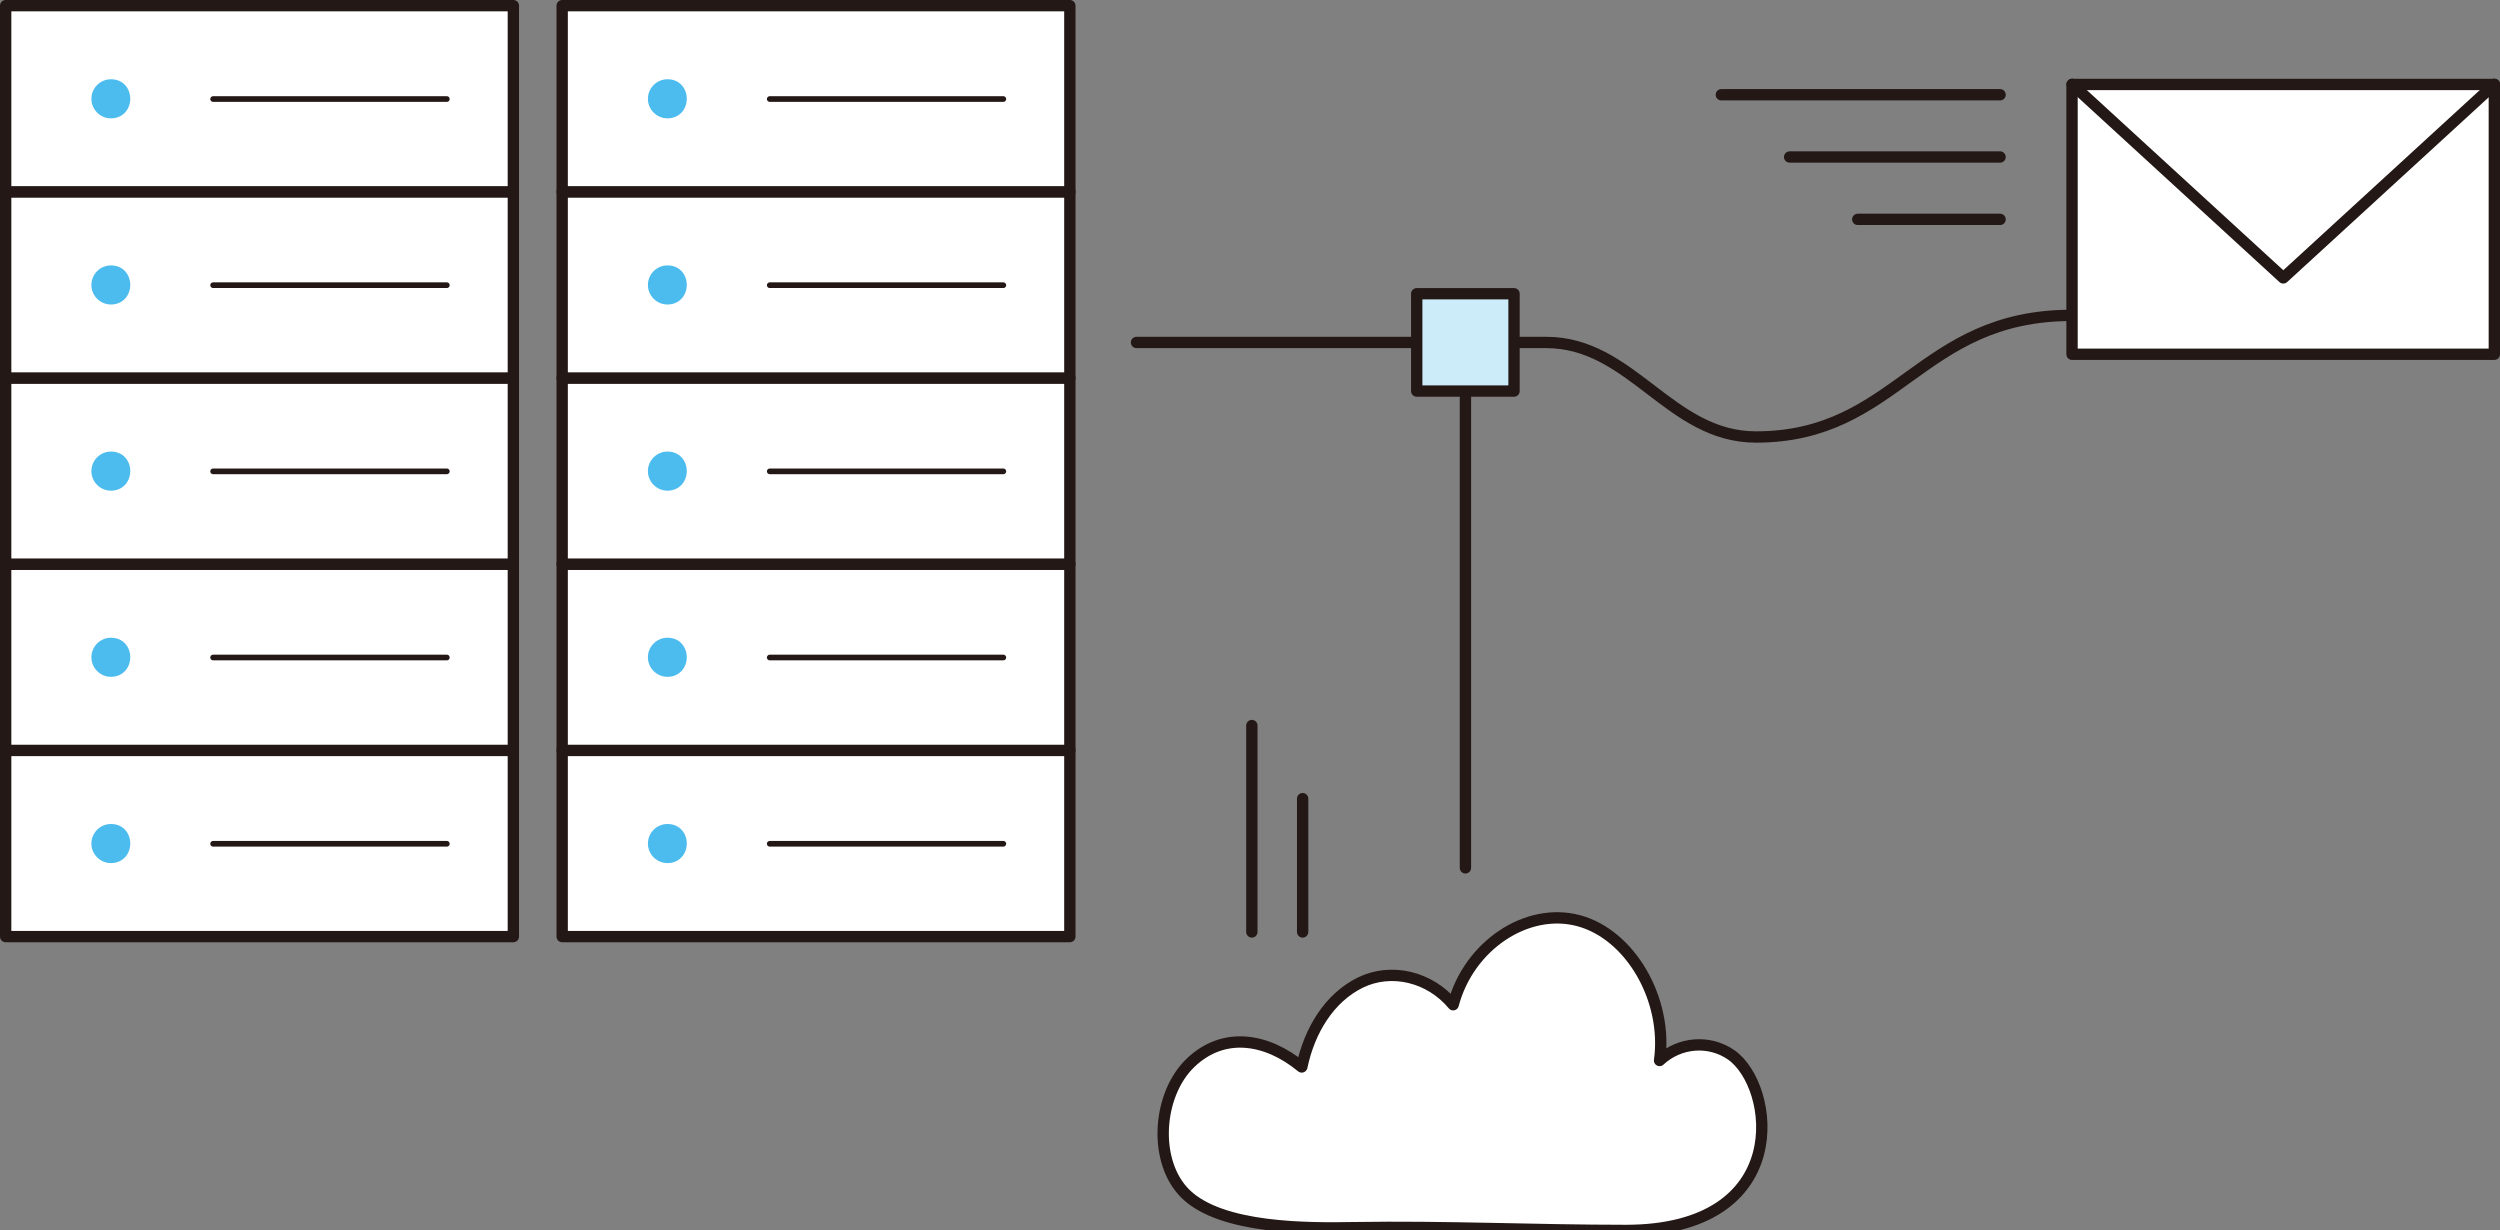 <svg id="_レイヤー_2" xmlns="http://www.w3.org/2000/svg" viewBox="0 0 216.08 106.35"><rect x="0" y="0" width="216.08" height="106.35" fill="#808080" stroke="none"/><defs><style>.cls-2,.cls-3,.cls-4{stroke:#231815;stroke-linecap:round;stroke-linejoin:round}.cls-2,.cls-4{stroke-width:.98px}.cls-2,.cls-3{fill:none}.cls-3{stroke-width:.49px}.cls-5{fill:#4cbcef}.cls-6,.cls-4{fill:#fff}</style></defs><g id="_文字"><path class="cls-2" d="M98.23,29.6h35.42c7.39,0,10.66,8.17,18.12,8.17,12.23,0,14.12-10.51,27.27-10.51"/><path class="cls-2" d="M126.66 75.01 126.66 29.6"/><path transform="translate(156.25 -97.06) rotate(90)" d="M122.45 25.39H130.86V33.8H122.45z" stroke-width=".98px" stroke="#231815" stroke-linecap="round" stroke-linejoin="round" fill="#ccecfa"/><path class="cls-4" transform="translate(394.69 37.91) rotate(-180)" d="M179.1 7.29H215.6V30.61H179.1z"/><path class="cls-2" d="M179.1 7.29 197.35 24.02 215.6 7.29"/><path class="cls-2" d="M172.87 8.19 148.78 8.19"/><path class="cls-2" d="M172.87 13.57 154.68 13.57"/><path class="cls-2" d="M172.87 18.96 160.57 18.96"/><path class="cls-6" d="M112.51,92.22c-3.03-2.5-6.77-3.1-9.63-.34-2.86,2.76-3.24,8.58-.38,11.34,3.11,3,10.5,2.96,14.54,2.89,7.78-.13,15.68.24,23.46.24,14.57,0,12.99-12.52,9.11-15.19-1.89-1.3-4.46-1.09-6.17.5.73-5.27-2.51-10.87-6.98-12.08-4.48-1.21-9.51,2.15-10.86,7.26-2.02-2.43-5.36-3.22-8.03-1.91-2.67,1.32-4.39,4.12-5.05,7.28Z"/><path class="cls-6" d="M112.51,92.22c-3.03-2.5-6.77-3.1-9.63-.34-2.86,2.76-3.24,8.58-.38,11.34,3.11,3,10.5,2.96,14.54,2.89,7.78-.13,15.68.24,23.46.24,14.57,0,12.99-12.52,9.11-15.19-1.89-1.3-4.46-1.09-6.17.5.73-5.27-2.51-10.87-6.98-12.08-4.48-1.21-9.51,2.15-10.86,7.26-2.02-2.43-5.36-3.22-8.03-1.91-2.67,1.32-4.39,4.12-5.05,7.28Z"/><path class="cls-2" d="M112.51,92.22c-3.03-2.5-6.77-3.1-9.63-.34-2.86,2.76-3.24,8.58-.38,11.34,3.11,3,10.5,2.96,14.54,2.89,7.78-.13,15.68.24,23.46.24,14.57,0,12.99-12.52,9.11-15.19-1.89-1.3-4.46-1.09-6.17.5.73-5.27-2.51-10.87-6.98-12.08-4.48-1.21-9.51,2.15-10.86,7.26-2.02-2.43-5.36-3.22-8.03-1.91-2.67,1.32-4.39,4.12-5.05,7.28Z"/><path class="cls-4" d="M48.59 64.86H92.47V80.95H48.59z"/><path class="cls-5" d="M57.69,74.6c-.93,0-1.69-.76-1.69-1.69s.76-1.69,1.69-1.69c1.1,0,1.67.85,1.67,1.68,0,.44-.15.85-.42,1.16-.31.35-.75.54-1.25.54Z"/><path class="cls-3" d="M66.53 72.93 86.72 72.93"/><path class="cls-4" d="M48.59 48.77H92.47V64.86H48.59z"/><path class="cls-5" d="M57.69,58.5c-.93,0-1.69-.76-1.69-1.69s.76-1.69,1.69-1.69c1.1,0,1.67.85,1.67,1.68,0,.44-.15.85-.42,1.16-.31.35-.75.54-1.25.54Z"/><path class="cls-3" d="M66.53 56.83 86.72 56.83"/><path class="cls-4" d="M48.59 32.67H92.47V48.76H48.59z"/><path class="cls-5" d="M57.69,42.41c-.93,0-1.69-.76-1.69-1.69s.76-1.69,1.69-1.69c1.1,0,1.67.85,1.67,1.68,0,.44-.15.85-.42,1.16-.31.35-.75.54-1.25.54Z"/><path class="cls-3" d="M66.53 40.74 86.72 40.74"/><path class="cls-4" d="M48.59 16.58H92.47V32.67H48.59z"/><path class="cls-5" d="M57.69,26.32c-.93,0-1.69-.76-1.69-1.69s.76-1.69,1.69-1.69c1.1,0,1.67.85,1.67,1.68,0,.44-.15.85-.42,1.16-.31.35-.75.54-1.25.54Z"/><path class="cls-3" d="M66.53 24.65 86.72 24.65"/><path class="cls-4" d="M48.59.49H92.47V16.58H48.59z"/><path class="cls-5" d="M57.69,10.23c-.93,0-1.69-.76-1.69-1.69s.76-1.69,1.69-1.69c1.1,0,1.67.85,1.67,1.68,0,.44-.15.85-.42,1.16-.31.35-.75.54-1.25.54Z"/><path class="cls-3" d="M66.53 8.56 86.72 8.56"/><path class="cls-4" d="M.49 64.86H44.37V80.95H.49z"/><path class="cls-5" d="M9.59,74.6c-.93,0-1.69-.76-1.69-1.69s.76-1.69,1.69-1.69c1.1,0,1.67.85,1.67,1.68,0,.44-.15.85-.42,1.16-.31.35-.75.54-1.25.54Z"/><path class="cls-3" d="M18.42 72.93 38.62 72.93"/><path class="cls-4" d="M.49 48.77H44.37V64.86H.49z"/><path class="cls-5" d="M9.59,58.5c-.93,0-1.69-.76-1.69-1.69s.76-1.69,1.69-1.69c1.1,0,1.67.85,1.67,1.68,0,.44-.15.85-.42,1.16-.31.35-.75.54-1.25.54Z"/><path class="cls-3" d="M18.42 56.83 38.62 56.83"/><path class="cls-4" d="M.49 32.67H44.37V48.76H.49z"/><path class="cls-5" d="M9.59,42.41c-.93,0-1.69-.76-1.69-1.69s.76-1.69,1.69-1.69c1.1,0,1.67.85,1.67,1.68,0,.44-.15.85-.42,1.16-.31.35-.75.54-1.25.54Z"/><path class="cls-3" d="M18.42 40.74 38.62 40.74"/><path class="cls-4" d="M.49 16.58H44.37V32.67H.49z"/><path class="cls-5" d="M9.59,26.32c-.93,0-1.69-.76-1.69-1.69s.76-1.69,1.69-1.69c1.1,0,1.67.85,1.67,1.68,0,.44-.15.85-.42,1.16-.31.35-.75.54-1.25.54Z"/><path class="cls-3" d="M18.42 24.65 38.62 24.65"/><path class="cls-4" d="M.49.49H44.37V16.58H.49z"/><path class="cls-5" d="M9.59,10.23c-.93,0-1.69-.76-1.69-1.69s.76-1.69,1.69-1.69c1.1,0,1.67.85,1.67,1.68,0,.44-.15.85-.42,1.16-.31.35-.75.54-1.25.54Z"/><path class="cls-3" d="M18.42 8.56 38.62 8.56"/><path class="cls-2" d="M108.2 62.71 108.2 80.55"/><path class="cls-2" d="M112.59 69.03 112.59 80.55"/></g></svg>